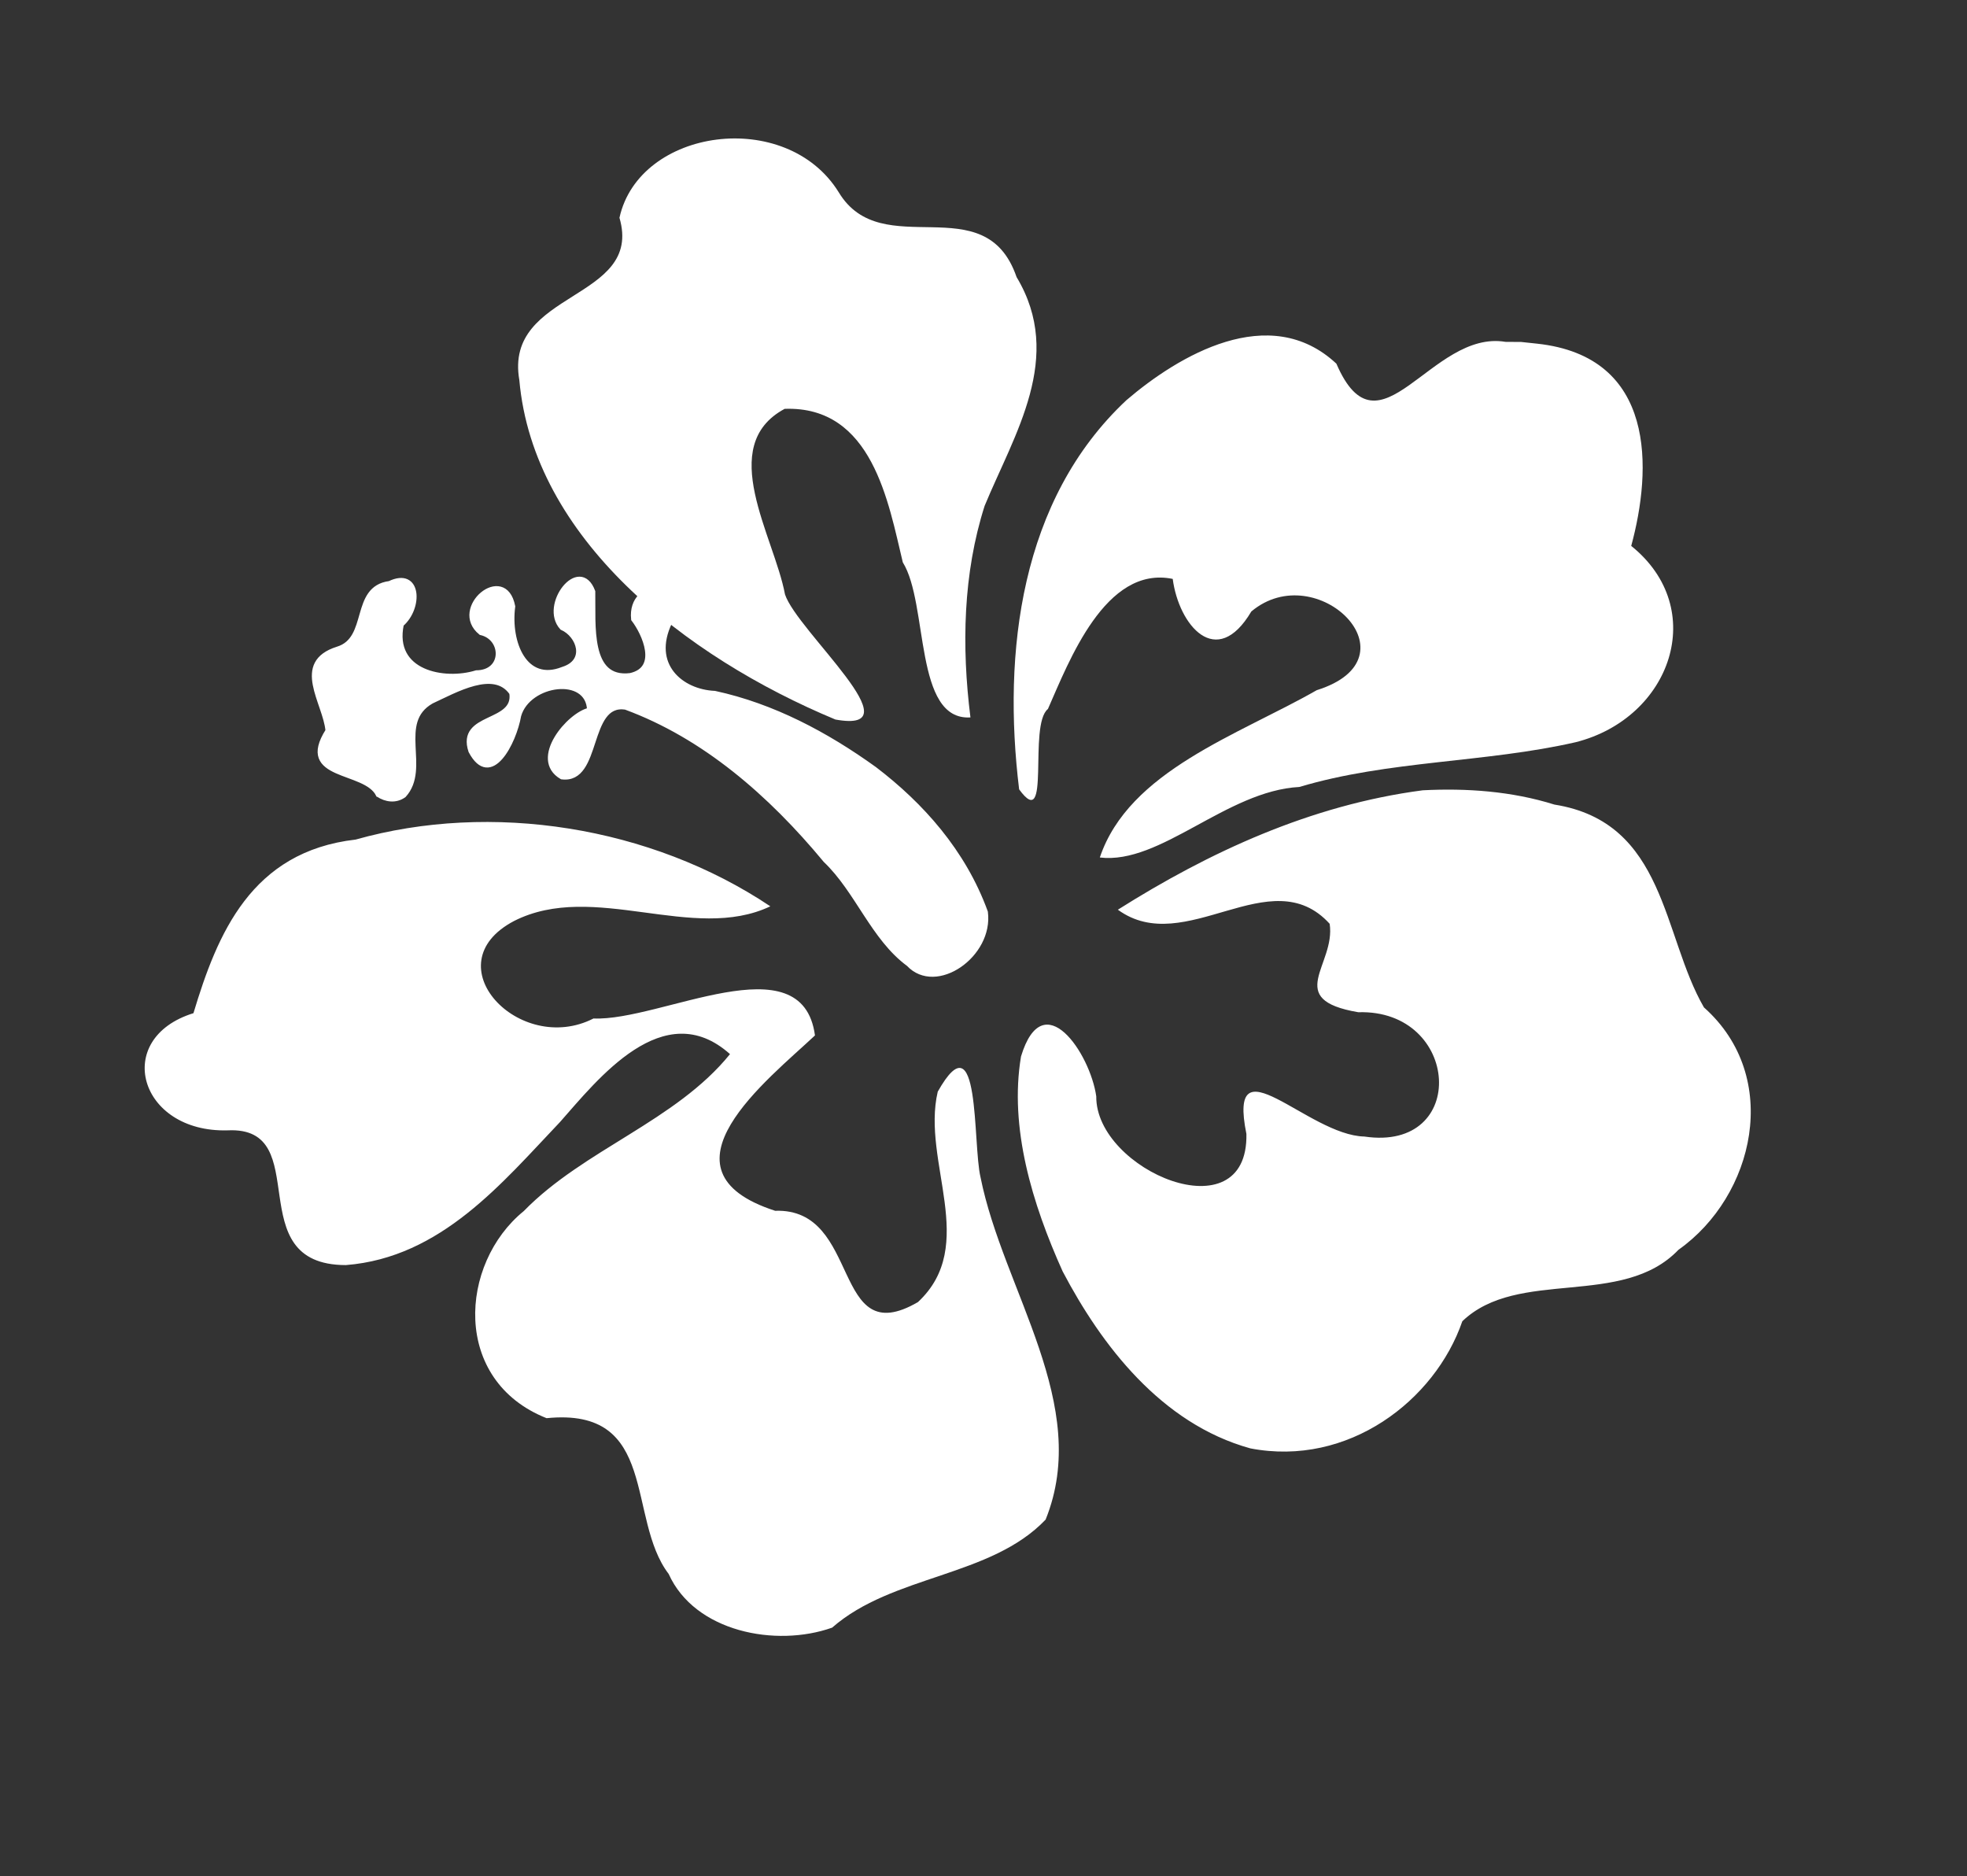 <?xml version="1.0" encoding="UTF-8" standalone="no"?><svg xmlns="http://www.w3.org/2000/svg" xmlns:xlink="http://www.w3.org/1999/xlink" fill="#000000" height="380.9" preserveAspectRatio="xMidYMid meet" version="1" viewBox="40.9 38.5 399.4 380.9" width="399.4" zoomAndPan="magnify"><rect x="40.9" y="38.5" width="399.4" height="380.9" fill="#333333" stroke="none"/><g fill="#ffffff" id="change1_1"><path d="m213.74 370.98c-11.365-8.545-11.038-32.136-32.424-23.726-20.649-2.132-25.587-25.421-15.838-39.234 8.339-15.319 24.764-25.934 31.672-42.002-16.257-7.951-24.493 12.279-29.501 22.636-7.902 14.927-15.746 33.017-33.992 39.721-21.073 5.907-13.434-25.536-30.495-19.838-17.212 5.38-27.684-11.589-13.137-21.016 0.302-16.822 2.397-34.757 22.15-42.844 24.405-14.928 56.913-18.835 84.73-9.763-13.075 11.43-35.953 4.689-49.288 16.966-13.674 12.954 8.491 26.151 20.894 14.681 13.297-3.133 36.536-26.638 44.22-8.866-6.674 11.087-24.784 35.436 1.857 36.46 16.83-5.373 18.697 24.667 32.929 9.994 8.816-14.471-7.047-27.606-7.696-42.21 4.195-17.246 9.669 8.289 13.07 14.371 10.633 20.861 34.297 38.368 31.543 63.327-7.547 14.277-26.904 19.195-35.789 32.854-9.91 6.997-26.62 8.384-34.905-1.511zm-14.383-176.15c-32.907-3.975-69.016-18.851-80.442-48.95-8.019-16.713 19.954-22.307 10.645-37.236-1.077-18.622 26.523-30.705 41.432-17.06 12.456 11.734 28.222-9.402 39.45 6.813 13.816 13.006 8.181 30.832 6.333 46.476-0.494 14.413 3.204 28.702 8.86 42.121-10.885 3.808-14.418-19.915-21.746-26.588-6.063-10.807-14.531-28.948-31.533-23.503-11.426 11.019 4.939 25.463 10.266 36.241 4.373 6.513 33.668 20.075 16.735 21.686zm118.69-18.465c-21.15 9.057-38.431 23.915-53.025 40.101 15.854 5.885 27.054-18.343 42.174-8.895 3.485 7.681-4.986 17.356 10.462 15.71 19.772-6.218 29.369 21.234 8.028 23.959-11.147 2.88-32.274-11.695-23.209 5.98 5.967 19.655-27.497 15.406-31.417 0.904-3.551-8.067-16.588-19.161-16.899-3.654 1.58 14.554 10.278 28.173 19.968 39.731 11.596 12.244 27.607 24.336 46.407 24.255 20.132-1.696 33.463-19.474 34.445-36.504 7.966-13.539 30.561-11.269 38.321-25.853 11.866-14.624 10.822-39.446-8.352-48.77-12.105-11.772-17.594-34.091-40.385-31.414-9.072-0.268-18.072 1.593-26.518 4.45zm-8.482-92.191c-15.255 1.667-18.022 30.593-31.852 13.562-16.523-8.542-31.36 7.185-39.03 18.677-15.308 25.295-10.359 56.143 0.425 81.962 8.769 6.908-1.834-13.034 1.208-17.29 1.498-10.473 3.313-31.274 17.242-32.285 3.725 8.702 13.569 15.501 17.155 2.042 9.832-14.39 35.437-0.165 17.118 11.782-12.91 13.113-32.272 26.096-33.205 44.629 12.272-1.905 21.065-19.972 35.121-24.755 15.937-10.103 35.07-14.952 51.573-23.954 17.315-9.974 18.77-33.421 0.042-41.406-0.136-16.094-5.471-38.406-29.529-34.348l-3.187 0.54-3.081 0.844z" fill="inherit" transform="rotate(15.713 242.09 230.19)"/><path d="m124.72 219.82c-4.308-4.057-16.517 2.782-14.108-8.588-2.474-5.199-11.399-10.405-3.937-16.224 5.594-4.264-1.511-12.582 5.237-16.152 4.626-4.793 7.627 2.417 5.136 6.933 1.503 9.956 12.302 8.069 17.704 3.904 5.447-2.083 2.83-8.616-1.987-7.958-7.417-2.475-0.414-14.821 4.21-7.246 1.692 7.32 7.847 13.957 13.986 8.411 4.283-3.313 0.662-7.645-3.102-7.871-5.489-2.806-1.743-14.822 3.3-9.035 2.482 6.277 5.318 17.355 13.09 13.31 5.292-3.432-0.331-9.049-3.382-10.945-3.731-7.528 8.288-11.506 7.091-2.016-0.877 9.631 7.074 12.492 13.599 10.376 11.928-1.723 24.081-0.112 35.745 3.081 11.451 3.471 22.817 9.422 31.275 19.364 4.093 7.764-3.676 18.951-10.931 15.318-8.575-2.429-14.965-10.361-23.17-13.865-15.213-8.76-31.843-15.015-48.904-14.95-7.987 1.711 0.42 16.027-7.185 17.784-7.111-1.246-2.99-12.433 0.542-14.658-2.745-6.792-13.644-0.994-13.09 6.042 1.019 5.447-0.197 15.833-6.591 10.14-4.95-6.171 6.851-8.215 3.666-13.942-5.137-3.586-10.942 3.488-14.697 7.272-5.486 6.581 4.168 12.953 1.415 19.818-1.168 1.743-3.16 2.098-4.912 1.697z" fill="inherit" stroke="#ffffff" transform="rotate(20.423 176.73 190.37)"/></g></svg>